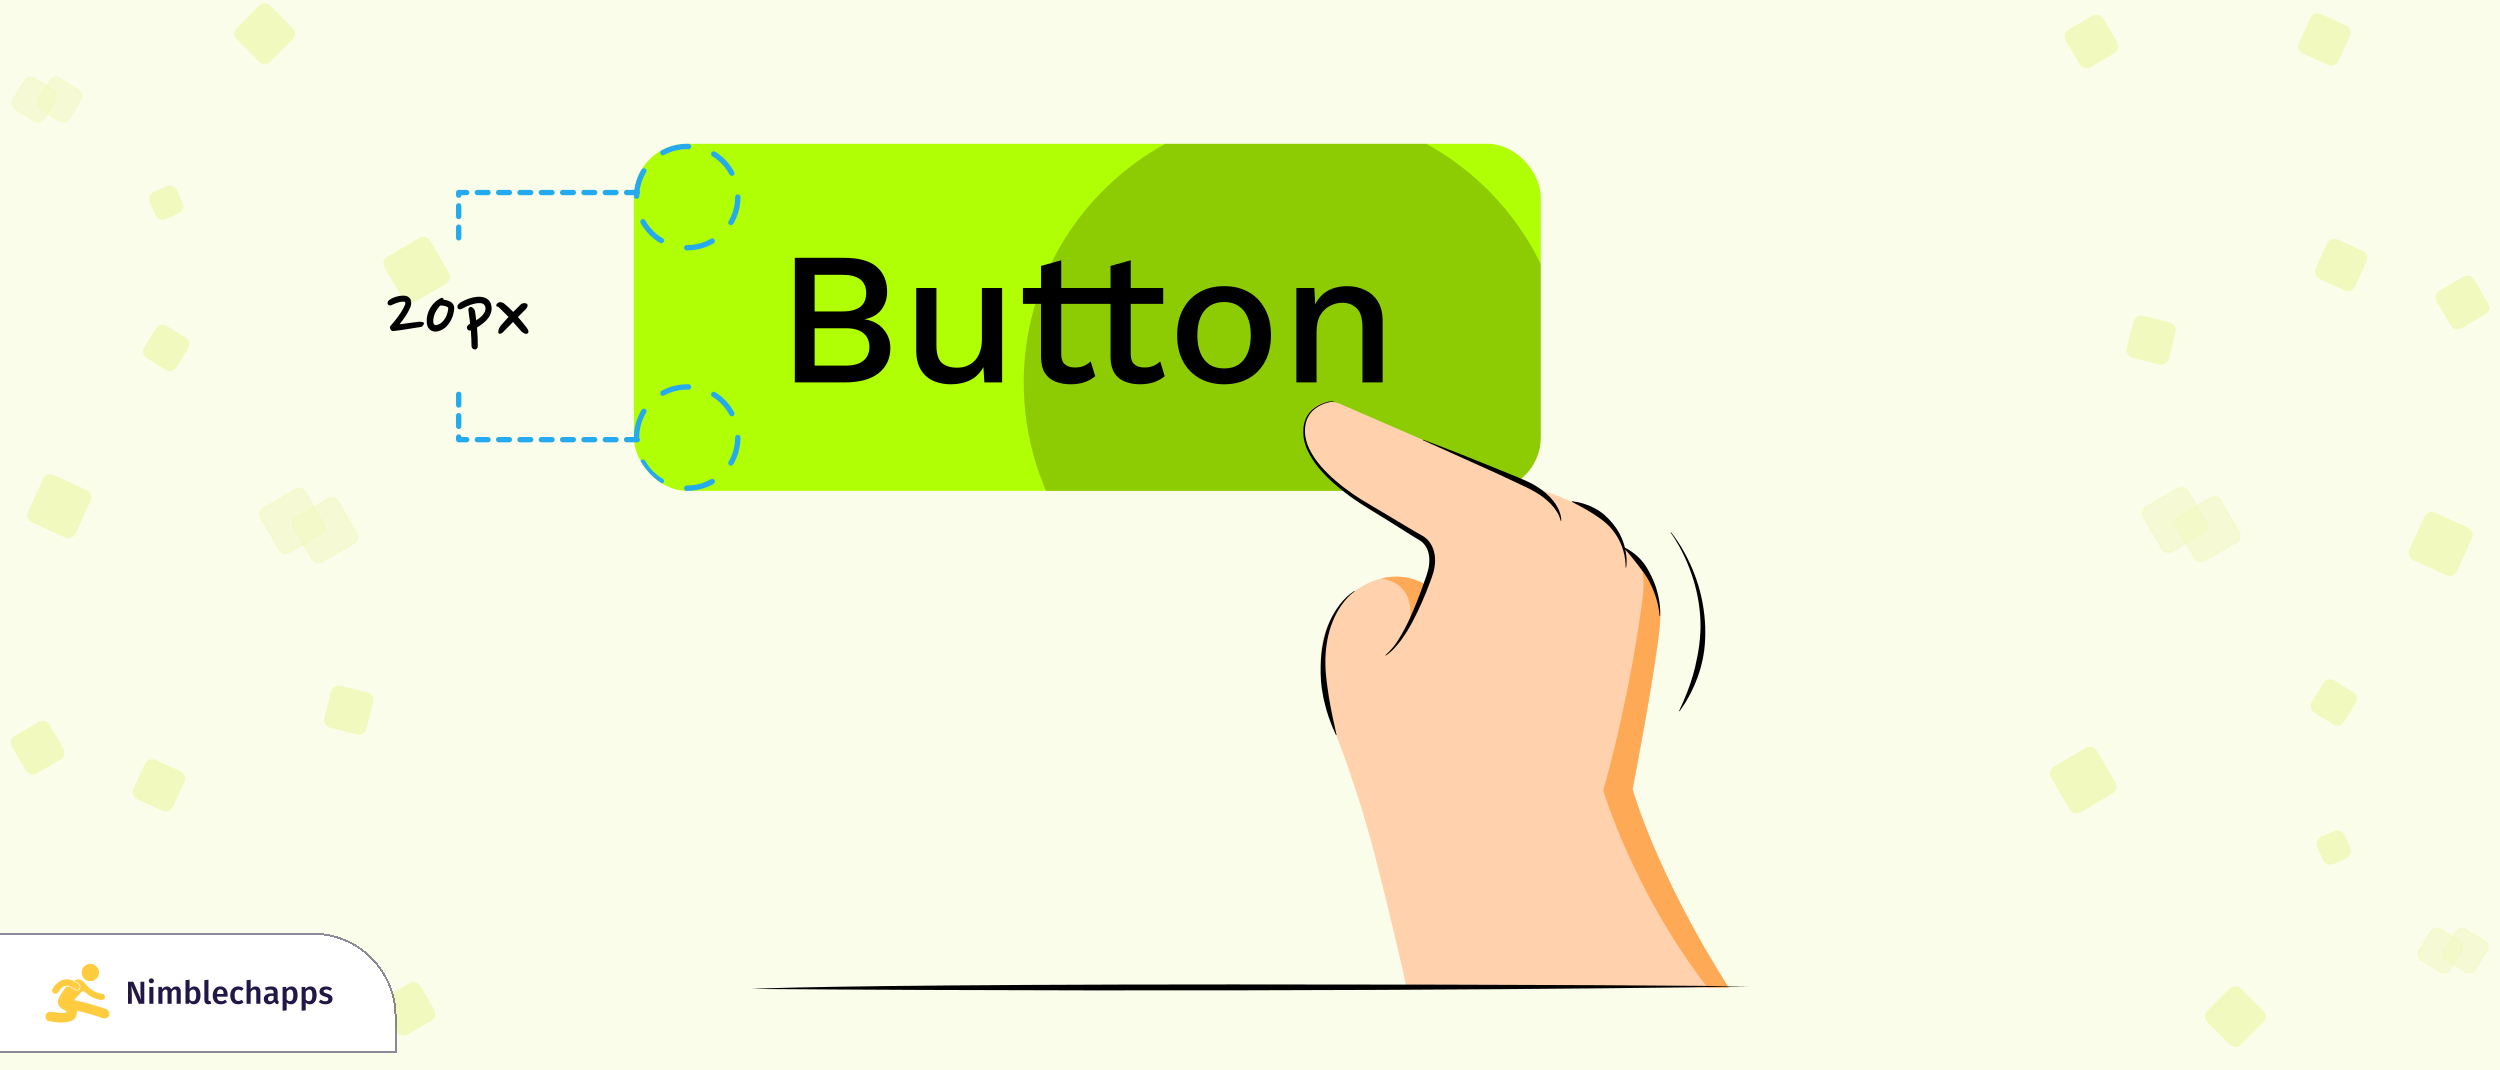 <svg width="1252" height="536" viewBox="0 0 1252 536" fill="none" xmlns="http://www.w3.org/2000/svg">
<g clip-path="url(#clip0_282_38939)">
<rect width="1252" height="536" fill="#FBFDEB"/>
<g clip-path="url(#clip1_282_38939)">
<path d="M130.086 3.182C131.453 1.815 133.669 1.815 135.036 3.182L146.264 14.41C147.631 15.777 147.631 17.993 146.264 19.36L135.036 30.588C133.669 31.954 131.453 31.954 130.086 30.588L118.858 19.36C117.491 17.993 117.491 15.777 118.858 14.41L130.086 3.182Z" fill="#F2F9BE" stroke="#F2F9BE"/>
<path d="M210.281 119.594C211.951 118.62 214.094 119.184 215.068 120.854L224.419 136.883C225.393 138.552 224.829 140.695 223.16 141.669L207.131 151.02C205.461 151.994 203.318 151.431 202.344 149.761L192.993 133.732C192.019 132.062 192.583 129.919 194.252 128.945L210.281 119.594Z" fill="#F2F9BE" stroke="#F2F9BE"/>
<path opacity="0.5" d="M147.98 245.184C149.65 244.21 151.793 244.774 152.767 246.443L162.118 262.472C163.092 264.142 162.528 266.285 160.859 267.259L144.83 276.61C143.16 277.584 141.017 277.02 140.043 275.351L130.692 259.322C129.718 257.652 130.282 255.509 131.951 254.535L147.98 245.184Z" fill="#F2F9BE" stroke="#F2F9BE"/>
<path opacity="0.5" d="M164.403 249.902C166.073 248.928 168.216 249.492 169.19 251.161L178.541 267.19C179.515 268.86 178.951 271.003 177.282 271.977L161.253 281.328C159.583 282.302 157.44 281.738 156.466 280.069L147.115 264.04C146.141 262.37 146.705 260.227 148.374 259.253L164.403 249.902Z" fill="#F2F9BE" stroke="#F2F9BE"/>
<path d="M19.57 361.99C21.239 361.016 23.382 361.579 24.356 363.249L31.32 375.186C32.294 376.855 31.73 378.999 30.061 379.973L18.124 386.936C16.454 387.91 14.311 387.346 13.337 385.677L6.373 373.74C5.399 372.07 5.963 369.927 7.633 368.953L19.57 361.99Z" fill="#F2F9BE" stroke="#F2F9BE"/>
<path d="M205.337 492.727C207.006 491.753 209.149 492.317 210.123 493.986L217.087 505.923C218.061 507.593 217.497 509.736 215.828 510.71L203.891 517.674C202.221 518.648 200.078 518.084 199.104 516.414L192.14 504.477C191.166 502.808 191.73 500.665 193.4 499.691L205.337 492.727Z" fill="#F2F9BE" stroke="#F2F9BE"/>
<path d="M92.681 169.452C94.322 170.475 94.822 172.633 93.8 174.274L87.968 183.629C86.945 185.269 84.787 185.77 83.146 184.747L73.791 178.916C72.151 177.893 71.65 175.734 72.673 174.094L78.504 164.739C79.527 163.099 81.686 162.598 83.326 163.62L92.681 169.452Z" fill="#F2F9BE" stroke="#F2F9BE"/>
<path opacity="0.5" d="M26.653 45.182C28.293 46.204 28.794 48.363 27.771 50.003L21.94 59.358C20.917 60.999 18.758 61.499 17.118 60.477L7.763 54.645C6.123 53.622 5.622 51.464 6.644 49.823L12.476 40.468C13.499 38.828 15.658 38.327 17.298 39.35L26.653 45.182Z" fill="#F2F9BE" stroke="#F2F9BE"/>
<path opacity="0.5" d="M39.287 45.182C40.927 46.204 41.428 48.363 40.405 50.003L34.574 59.358C33.551 60.999 31.392 61.499 29.752 60.477L20.397 54.645C18.757 53.622 18.256 51.464 19.278 49.823L25.11 40.468C26.133 38.828 28.291 38.327 29.932 39.35L39.287 45.182Z" fill="#F2F9BE" stroke="#F2F9BE"/>
<path d="M22.039 240.05C22.841 238.291 24.918 237.517 26.676 238.319L43.214 245.868C44.972 246.671 45.747 248.747 44.944 250.505L37.396 267.043C36.593 268.801 34.517 269.576 32.758 268.773L16.221 261.225C14.462 260.422 13.688 258.346 14.49 256.587L22.039 240.05Z" fill="#F2F9BE" stroke="#F2F9BE"/>
<path d="M83.621 93.702C85.391 92.925 87.456 93.731 88.233 95.501L91.032 101.882C91.809 103.652 91.004 105.717 89.234 106.493L82.852 109.293C81.082 110.07 79.017 109.265 78.241 107.494L75.441 101.113C74.664 99.343 75.47 97.278 77.24 96.502L83.621 93.702Z" fill="#F2F9BE" stroke="#F2F9BE"/>
<path d="M72.986 382.733C73.789 380.975 75.865 380.2 77.624 381.003L90.151 386.721C91.91 387.524 92.684 389.6 91.882 391.358L86.163 403.886C85.361 405.645 83.285 406.419 81.526 405.617L68.999 399.898C67.24 399.096 66.465 397.02 67.268 395.261L72.986 382.733Z" fill="#F2F9BE" stroke="#F2F9BE"/>
<path d="M81.316 495.582C82.118 493.824 84.195 493.049 85.953 493.851L98.481 499.57C100.239 500.372 101.014 502.449 100.211 504.207L94.493 516.735C93.69 518.493 91.614 519.268 89.856 518.465L77.328 512.747C75.57 511.944 74.795 509.868 75.597 508.11L81.316 495.582Z" fill="#F2F9BE" stroke="#F2F9BE"/>
<path d="M166.302 346.395C166.776 344.521 168.679 343.386 170.553 343.86L183.904 347.236C185.778 347.71 186.913 349.613 186.439 351.487L183.062 364.838C182.588 366.712 180.685 367.847 178.811 367.373L165.46 363.997C163.586 363.523 162.451 361.619 162.925 359.745L166.302 346.395Z" fill="#F2F9BE" stroke="#F2F9BE"/>
<path d="M1121.91 522.782C1120.55 524.149 1118.33 524.149 1116.96 522.782L1105.74 511.554C1104.37 510.187 1104.37 507.971 1105.74 506.604L1116.96 495.376C1118.33 494.009 1120.55 494.009 1121.91 495.376L1133.14 506.604C1134.51 507.971 1134.51 510.187 1133.14 511.554L1121.91 522.782Z" fill="#F2F9BE" stroke="#F2F9BE"/>
<path d="M1041.72 406.37C1040.05 407.344 1037.91 406.78 1036.93 405.11L1027.58 389.081C1026.61 387.412 1027.17 385.269 1028.84 384.295L1044.87 374.943C1046.54 373.969 1048.68 374.533 1049.66 376.203L1059.01 392.232C1059.98 393.902 1059.42 396.045 1057.75 397.019L1041.72 406.37Z" fill="#F2F9BE" stroke="#F2F9BE"/>
<path opacity="0.5" d="M1104.02 280.78C1102.35 281.754 1100.21 281.19 1099.23 279.52L1089.88 263.491C1088.91 261.822 1089.47 259.679 1091.14 258.705L1107.17 249.354C1108.84 248.38 1110.98 248.943 1111.96 250.613L1121.31 266.642C1122.28 268.312 1121.72 270.455 1120.05 271.429L1104.02 280.78Z" fill="#F2F9BE" stroke="#F2F9BE"/>
<path opacity="0.5" d="M1087.6 276.062C1085.93 277.036 1083.78 276.472 1082.81 274.803L1073.46 258.774C1072.49 257.104 1073.05 254.961 1074.72 253.987L1090.75 244.636C1092.42 243.662 1094.56 244.226 1095.53 245.895L1104.89 261.924C1105.86 263.594 1105.3 265.737 1103.63 266.711L1087.6 276.062Z" fill="#F2F9BE" stroke="#F2F9BE"/>
<path d="M1232.43 163.974C1230.76 164.948 1228.62 164.384 1227.64 162.715L1220.68 150.778C1219.71 149.108 1220.27 146.965 1221.94 145.991L1233.88 139.028C1235.55 138.054 1237.69 138.617 1238.66 140.287L1245.63 152.224C1246.6 153.893 1246.04 156.037 1244.37 157.011L1232.43 163.974Z" fill="#F2F9BE" stroke="#F2F9BE"/>
<path d="M1046.66 33.237C1044.99 34.211 1042.85 33.647 1041.88 31.977L1034.91 20.041C1033.94 18.371 1034.5 16.228 1036.17 15.254L1048.11 8.29C1049.78 7.316 1051.92 7.88 1052.9 9.55L1059.86 21.486C1060.83 23.156 1060.27 25.299 1058.6 26.273L1046.66 33.237Z" fill="#F2F9BE" stroke="#F2F9BE"/>
<path d="M1159.32 356.512C1157.68 355.489 1157.18 353.33 1158.2 351.69L1164.03 342.335C1165.06 340.695 1167.21 340.194 1168.85 341.217L1178.21 347.048C1179.85 348.071 1180.35 350.23 1179.33 351.87L1173.5 361.225C1172.47 362.865 1170.31 363.366 1168.67 362.344L1159.32 356.512Z" fill="#F2F9BE" stroke="#F2F9BE"/>
<path opacity="0.5" d="M1225.35 480.782C1223.71 479.76 1223.21 477.601 1224.23 475.961L1230.06 466.606C1231.08 464.965 1233.24 464.464 1234.88 465.487L1244.24 471.319C1245.88 472.341 1246.38 474.5 1245.36 476.141L1239.52 485.495C1238.5 487.136 1236.34 487.637 1234.7 486.614L1225.35 480.782Z" fill="#F2F9BE" stroke="#F2F9BE"/>
<path opacity="0.5" d="M1212.71 480.782C1211.07 479.76 1210.57 477.601 1211.6 475.961L1217.43 466.606C1218.45 464.965 1220.61 464.464 1222.25 465.487L1231.6 471.319C1233.24 472.341 1233.74 474.5 1232.72 476.141L1226.89 485.495C1225.87 487.136 1223.71 487.637 1222.07 486.614L1212.71 480.782Z" fill="#F2F9BE" stroke="#F2F9BE"/>
<path d="M1229.96 285.914C1229.16 287.672 1227.08 288.447 1225.32 287.645L1208.79 280.096C1207.03 279.293 1206.25 277.217 1207.06 275.459L1214.6 258.921C1215.41 257.163 1217.48 256.388 1219.24 257.19L1235.78 264.739C1237.54 265.542 1238.31 267.618 1237.51 269.376L1229.96 285.914Z" fill="#F2F9BE" stroke="#F2F9BE"/>
<path d="M1168.38 432.262C1166.61 433.039 1164.54 432.233 1163.77 430.463L1160.97 424.082C1160.19 422.312 1161 420.247 1162.77 419.47L1169.15 416.671C1170.92 415.894 1172.98 416.699 1173.76 418.469L1176.56 424.851C1177.34 426.621 1176.53 428.686 1174.76 429.462L1168.38 432.262Z" fill="#F2F9BE" stroke="#F2F9BE"/>
<path d="M1179.01 143.23C1178.21 144.989 1176.14 145.764 1174.38 144.961L1161.85 139.243C1160.09 138.44 1159.32 136.364 1160.12 134.605L1165.84 122.078C1166.64 120.319 1168.72 119.544 1170.47 120.347L1183 126.065C1184.76 126.868 1185.54 128.944 1184.73 130.703L1179.01 143.23Z" fill="#F2F9BE" stroke="#F2F9BE"/>
<path d="M1170.68 30.382C1169.88 32.14 1167.81 32.915 1166.05 32.112L1153.52 26.394C1151.76 25.591 1150.99 23.515 1151.79 21.757L1157.51 9.229C1158.31 7.471 1160.39 6.696 1162.14 7.498L1174.67 13.217C1176.43 14.02 1177.21 16.096 1176.4 17.854L1170.68 30.382Z" fill="#F2F9BE" stroke="#F2F9BE"/>
<path d="M1085.7 179.569C1085.22 181.443 1083.32 182.578 1081.45 182.104L1068.1 178.728C1066.22 178.254 1065.09 176.35 1065.56 174.476L1068.94 161.126C1069.41 159.252 1071.32 158.117 1073.19 158.591L1086.54 161.967C1088.41 162.441 1089.55 164.345 1089.08 166.219L1085.7 179.569Z" fill="#F2F9BE" stroke="#F2F9BE"/>
</g>
<g clip-path="url(#clip2_282_38939)">
<rect x="317.442" y="72" width="454.159" height="173.817" rx="26.697" fill="#B0FF04"/>
<circle cx="648.931" cy="191.612" r="136.249" fill="black" fill-opacity="0.2"/>
<path d="M398.046 191.513V129.116H422.626C430.126 129.116 435.61 130.629 439.076 133.654C442.543 136.679 444.276 140.871 444.276 146.228C444.276 149.505 443.331 152.436 441.44 155.02C439.549 157.541 436.776 159.148 433.12 159.842V159.936C437.154 160.567 440.274 162.237 442.48 164.947C444.749 167.594 445.883 170.682 445.883 174.212C445.883 179.569 443.929 183.792 440.022 186.88C436.114 189.969 430.442 191.513 423.004 191.513H398.046ZM407.973 183.099H423.477C427.448 183.099 430.41 182.279 432.364 180.641C434.381 179.002 435.389 176.701 435.389 173.739C435.389 170.777 434.381 168.476 432.364 166.838C430.41 165.199 427.448 164.38 423.477 164.38H407.973V183.099ZM407.973 155.966H421.87C429.811 155.966 433.782 152.909 433.782 146.795C433.782 140.682 429.811 137.625 421.87 137.625H407.973V155.966ZM476.052 192.458C472.964 192.458 470.096 191.891 467.449 190.756C464.865 189.622 462.785 187.794 461.209 185.273C459.633 182.752 458.846 179.475 458.846 175.441V144.243H468.961V172.888C468.961 177.174 469.875 180.136 471.703 181.775C473.531 183.351 476.083 184.139 479.361 184.139C480.936 184.139 482.449 183.886 483.899 183.382C485.411 182.815 486.766 181.964 487.964 180.83C489.161 179.632 490.075 178.119 490.706 176.292C491.399 174.464 491.746 172.321 491.746 169.863V144.243H501.861V191.513H492.975L492.502 183.855C490.863 186.817 488.657 188.992 485.884 190.378C483.111 191.765 479.834 192.458 476.052 192.458ZM531.468 130.345V177.332C531.468 179.664 532.067 181.365 533.264 182.437C534.525 183.508 536.195 184.044 538.275 184.044C539.977 184.044 541.458 183.792 542.718 183.288C543.979 182.72 545.145 181.964 546.216 181.019L548.485 188.393C547.036 189.653 545.239 190.662 543.096 191.418C541.017 192.111 538.685 192.458 536.1 192.458C533.39 192.458 530.901 192.017 528.632 191.135C526.363 190.252 524.598 188.834 523.338 186.88C522.077 184.863 521.415 182.248 521.352 179.033V133.181L531.468 130.345ZM547.729 144.243V152.184H512.276V144.243H547.729ZM566.274 130.345V177.332C566.274 179.664 566.873 181.365 568.071 182.437C569.331 183.508 571.001 184.044 573.081 184.044C574.783 184.044 576.264 183.792 577.525 183.288C578.785 182.72 579.951 181.964 581.023 181.019L583.292 188.393C581.842 189.653 580.046 190.662 577.903 191.418C575.823 192.111 573.491 192.458 570.907 192.458C568.197 192.458 565.707 192.017 563.438 191.135C561.169 190.252 559.404 188.834 558.144 186.88C556.883 184.863 556.222 182.248 556.159 179.033V133.181L566.274 130.345ZM582.535 144.243V152.184H547.083V144.243H582.535ZM613.056 143.297C617.656 143.297 621.722 144.274 625.251 146.228C628.781 148.182 631.522 151.018 633.476 154.737C635.493 158.392 636.501 162.772 636.501 167.878C636.501 172.983 635.493 177.395 633.476 181.113C631.522 184.769 628.781 187.574 625.251 189.527C621.722 191.481 617.656 192.458 613.056 192.458C608.455 192.458 604.389 191.481 600.86 189.527C597.33 187.574 594.557 184.769 592.54 181.113C590.523 177.395 589.515 172.983 589.515 167.878C589.515 162.772 590.523 158.392 592.54 154.737C594.557 151.018 597.33 148.182 600.86 146.228C604.389 144.274 608.455 143.297 613.056 143.297ZM613.056 151.239C610.219 151.239 607.793 151.9 605.776 153.224C603.822 154.484 602.309 156.344 601.238 158.802C600.167 161.26 599.631 164.285 599.631 167.878C599.631 171.407 600.167 174.432 601.238 176.953C602.309 179.412 603.822 181.302 605.776 182.626C607.793 183.886 610.219 184.517 613.056 184.517C615.892 184.517 618.287 183.886 620.241 182.626C622.194 181.302 623.707 179.412 624.778 176.953C625.85 174.432 626.386 171.407 626.386 167.878C626.386 164.285 625.85 161.26 624.778 158.802C623.707 156.344 622.194 154.484 620.241 153.224C618.287 151.9 615.892 151.239 613.056 151.239ZM649.228 191.513V144.243H658.209L658.871 156.533L657.547 155.209C658.429 152.499 659.69 150.262 661.329 148.497C663.03 146.669 665.016 145.346 667.285 144.526C669.617 143.707 672.075 143.297 674.659 143.297C677.999 143.297 680.993 143.959 683.64 145.283C686.35 146.543 688.493 148.465 690.069 151.049C691.645 153.634 692.432 156.911 692.432 160.882V191.513H682.317V164.001C682.317 159.337 681.34 156.123 679.386 154.358C677.495 152.531 675.1 151.617 672.201 151.617C670.121 151.617 668.104 152.121 666.15 153.129C664.196 154.075 662.558 155.619 661.234 157.762C659.974 159.905 659.343 162.772 659.343 166.365V191.513H649.228Z" fill="black"/>
<circle cx="344.139" cy="98.697" r="25.362" stroke="#25A9EF" stroke-width="2.67" stroke-linecap="round" stroke-linejoin="round" stroke-dasharray="13.35 13.35"/>
<circle cx="344.139" cy="219.121" r="25.362" stroke="#25A9EF" stroke-width="2.67" stroke-linecap="round" stroke-linejoin="round" stroke-dasharray="13.35 13.35"/>
</g>
<path d="M671.209 202.316L741.515 232.857L765.17 243.122C765.17 243.122 794.498 252.074 803.919 261.174C813.34 270.274 813.341 274.22 813.341 274.22C813.341 274.22 833.703 288.479 831.272 313.054C828.84 337.629 817.596 395.274 817.596 395.274C817.596 395.274 829.245 437.141 865.715 494.584H704.437C704.437 494.584 697.041 460.931 687.964 426.174C682.353 405.02 675.523 384.207 667.511 363.839C664.561 356.254 661.484 344.706 661.484 329.536C661.484 300.411 691.875 279.78 713.758 292.725C713.758 292.725 718.52 281.701 716.291 276.24C714.062 270.779 708.187 267.746 699.778 263.296C684.04 254.967 666.724 243.697 657.501 228.075C653.83 221.856 651.61 214.66 655.079 207.897C657.944 202.311 665.316 199.756 671.209 202.316Z" fill="#FFD1AC"/>
<path d="M817.595 395.274C817.595 395.274 828.841 337.629 831.271 313.054C832.58 299.826 827.284 289.593 822.115 282.957C823.122 288.038 823.34 293.243 822.762 298.39C819.52 324.279 812.631 361.496 802.906 395.881C802.906 395.881 817.916 446.438 855.148 494.584H865.715C829.245 437.142 817.595 395.274 817.595 395.274Z" fill="#FEA956"/>
<path d="M713.757 292.728C706.858 288.646 699.112 287.905 691.74 289.714C700.307 291.059 708.276 296.443 706.057 312.551C706.058 312.549 713.554 299.86 713.757 292.728Z" fill="#FEA956"/>
<path d="M678.456 296.116C677.152 297.053 675.95 298.123 674.868 299.309C673.772 300.479 672.757 301.723 671.832 303.031C670.008 305.659 668.497 308.489 667.329 311.464C664.938 317.389 663.939 323.777 663.748 330.131L663.757 332.521C663.763 332.919 663.754 333.317 663.771 333.715L663.835 334.908C663.881 335.703 663.917 336.498 663.98 337.292L664.229 339.669L664.344 340.857L664.509 342.041L664.811 344.411L665.518 349.144C665.796 350.718 666.043 352.298 666.346 353.874L667.284 358.6L668.307 363.33C668.671 364.906 669.039 366.481 669.345 368.085L669.083 368.175C668.382 366.704 667.743 365.206 667.099 363.704C666.494 362.19 665.951 360.652 665.405 359.112C665.115 358.349 664.901 357.559 664.664 356.777L663.965 354.425C663.529 352.849 663.188 351.246 662.793 349.654C662.488 348.044 662.186 346.429 661.953 344.804L661.682 342.355L661.56 341.129L661.495 339.896L661.385 337.433C661.367 336.611 661.385 335.787 661.378 334.966L661.374 333.733C661.377 333.322 661.406 332.911 661.42 332.5L661.532 330.037C662.009 323.487 663.327 316.933 666.052 310.931C667.418 307.943 669.128 305.124 671.147 302.53C673.142 299.926 675.565 297.68 678.313 295.887L678.456 296.116Z" fill="black"/>
<path d="M836.849 266.548C839.329 269.668 841.533 272.998 843.436 276.498C845.378 279.987 847.076 283.605 848.519 287.327C851.407 294.82 853.182 302.694 853.788 310.7L853.966 313.713L853.999 316.731C854.031 317.739 853.969 318.745 853.934 319.752C853.888 320.759 853.88 321.77 853.763 322.772L853.462 325.785C853.309 326.783 853.144 327.779 852.974 328.773C852.883 329.27 852.806 329.769 852.704 330.263L852.356 331.738C852.108 332.717 851.887 333.701 851.617 334.673L850.699 337.553C850.539 338.03 850.406 338.516 850.224 338.987L849.678 340.395L848.557 343.196C848.138 344.111 847.705 345.017 847.27 345.921C846.459 347.756 845.385 349.464 844.422 351.21L844.045 351.858L843.634 352.486L842.805 353.737C842.25 354.568 841.687 355.391 841.116 356.205L840.878 356.065C841.274 355.149 841.677 354.241 842.088 353.341L842.709 351.996L843.02 351.325L843.295 350.636L844.42 347.904C844.6 347.446 844.812 347.003 844.981 346.542L845.48 345.156C845.811 344.232 846.143 343.311 846.492 342.397L847.368 339.6L847.813 338.206C847.966 337.742 848.068 337.264 848.199 336.794L848.94 333.968C850.7 326.401 851.896 318.651 851.577 310.826C851.256 302.98 849.788 295.223 847.218 287.801C845.959 284.067 844.444 280.424 842.684 276.897C841.814 275.126 840.862 273.395 839.862 271.693C838.872 269.983 837.796 268.325 836.637 266.725L836.849 266.548Z" fill="black"/>
<path d="M831.134 308.499C830.874 305.205 830.21 301.955 829.157 298.823C828.654 297.263 828.068 295.731 827.4 294.235C826.748 292.74 826.012 291.284 825.195 289.872C824.382 288.467 823.472 287.119 822.472 285.839C821.507 284.54 820.502 283.282 819.531 281.988C819.024 281.358 818.545 280.701 818.021 280.078L817.257 279.119C816.987 278.814 816.726 278.498 816.467 278.178C815.952 277.535 815.397 276.924 814.869 276.279C814.34 275.633 813.771 275.021 813.256 274.33L813.425 274.11C814.977 274.835 816.446 275.726 817.806 276.767C818.15 277.021 818.491 277.284 818.825 277.555L819.793 278.399C820.449 278.959 821.033 279.586 821.638 280.198C822.812 281.456 823.853 282.833 824.742 284.306C825.627 285.781 826.423 287.302 827.155 288.844C827.896 290.38 828.55 291.955 829.113 293.564C829.66 295.171 830.119 296.806 830.489 298.462C830.847 300.113 831.111 301.783 831.281 303.464C831.463 305.139 831.505 306.826 831.407 308.508L831.134 308.499Z" fill="black"/>
<path d="M814.117 284.214C814.157 278.493 812.535 272.883 809.446 268.064C808.441 266.488 807.293 265.009 806.015 263.644C804.719 262.306 803.305 261.086 801.792 259.998C801.417 259.725 801.028 259.47 800.648 259.2L800.084 258.793L799.498 258.413C799.113 258.153 798.723 257.9 798.341 257.633C797.952 257.378 797.552 257.136 797.157 256.887C795.587 255.869 793.943 254.948 792.28 254.016C791.439 253.572 790.589 253.131 789.742 252.664C788.883 252.227 788.016 251.796 787.161 251.295L787.242 251.03C788.223 251.132 789.193 251.303 790.168 251.475C791.122 251.71 792.088 251.933 793.034 252.223C794.935 252.813 796.778 253.572 798.542 254.493C800.321 255.419 801.987 256.549 803.505 257.861C804.997 259.201 806.392 260.646 807.679 262.184C808.947 263.728 810.069 265.385 811.03 267.136C811.973 268.884 812.741 270.72 813.323 272.618C813.888 274.505 814.271 276.441 814.468 278.4C814.678 280.346 814.651 282.31 814.389 284.249L814.117 284.214Z" fill="black"/>
<path d="M781.594 260.872C781.224 259.232 780.57 257.669 779.663 256.252C778.784 254.841 777.756 253.528 776.597 252.336C774.247 249.977 771.585 247.951 768.685 246.313C767.25 245.46 765.75 244.71 764.243 243.973L759.606 241.789C756.504 240.303 753.388 238.84 750.259 237.4C743.997 234.534 737.716 231.702 731.418 228.906L712.557 220.43L712.663 220.176C719.117 222.604 725.533 225.126 731.958 227.63C738.362 230.178 744.756 232.755 751.142 235.362L760.726 239.278L763.108 240.295C763.894 240.639 764.695 240.984 765.493 241.377C767.091 242.142 768.64 243.006 770.129 243.965C773.155 245.874 775.838 248.277 778.066 251.073C779.165 252.487 780.078 254.036 780.782 255.682C781.126 256.504 781.398 257.353 781.598 258.221C781.807 259.087 781.898 259.976 781.868 260.866L781.594 260.872Z" fill="black"/>
<path d="M667.89 201.065C666.118 201.266 664.38 201.702 662.724 202.362C661.068 203.003 659.527 203.908 658.16 205.04C656.809 206.17 655.708 207.568 654.928 209.146C654.169 210.728 653.712 212.438 653.582 214.188C653.437 215.939 653.534 217.873 653.888 219.594C654.253 221.314 654.816 222.986 655.564 224.578C657.104 227.766 659.075 230.726 661.423 233.378C666.066 238.755 671.629 243.313 677.48 247.375C680.417 249.413 683.432 251.27 686.554 253.058C689.663 254.874 692.758 256.708 695.84 258.562L705.091 264.101C706.632 265.021 708.177 265.928 709.727 266.823C710.501 267.269 711.275 267.708 712.049 268.133C712.942 268.611 713.769 269.204 714.509 269.896C715.964 271.297 717.07 273.02 717.738 274.925C718.39 276.777 718.714 278.728 718.695 280.691C718.673 282.605 718.413 284.509 717.922 286.359C717.684 287.274 717.386 288.174 717.073 289.05L716.141 291.585C713.663 298.378 710.735 304.999 707.378 311.405C705.682 314.614 703.761 317.699 701.629 320.637C700.547 322.099 699.376 323.493 698.123 324.811C696.88 326.14 695.49 327.323 693.98 328.337L693.816 328.114C696.485 325.753 698.769 322.99 700.585 319.925C702.456 316.898 704.142 313.761 705.636 310.532C707.138 307.303 708.537 304.025 709.833 300.699C711.142 297.38 712.375 294.029 713.534 290.647L714.419 288.112C714.696 287.293 714.949 286.484 715.15 285.657C715.569 284.03 715.791 282.359 715.81 280.68C715.84 279.045 715.593 277.417 715.08 275.864C714.58 274.358 713.734 272.99 712.609 271.869C712.05 271.316 711.42 270.839 710.736 270.451C709.947 269.99 709.17 269.522 708.399 269.049L703.812 266.188L694.686 260.44C691.642 258.534 688.589 256.645 685.529 254.771C682.448 252.928 679.375 250.95 676.448 248.833C670.589 244.588 665.024 239.857 660.382 234.246C658.033 231.448 656.08 228.34 654.579 225.011C653.843 223.329 653.302 221.569 652.968 219.764C652.647 217.953 652.591 215.935 652.785 214.107C652.968 212.27 653.492 210.484 654.331 208.839C655.187 207.207 656.374 205.77 657.817 204.621C659.25 203.488 660.858 202.595 662.577 201.976C664.281 201.344 666.062 200.942 667.872 200.783L667.89 201.065Z" fill="black"/>
<path d="M319.159 96.413H229.708V122.282" stroke="#25A9EF" stroke-width="2.67" stroke-linecap="round" stroke-linejoin="round" stroke-dasharray="5.34 5.34"/>
<path d="M205.624 149.933C206.041 151.279 206.025 152.544 205.576 153.729C205.32 154.37 204.983 155.075 204.567 155.844C204.15 156.613 203.686 157.398 203.173 158.198C202.661 158.967 202.132 159.72 201.588 160.457C201.043 161.162 200.546 161.803 200.098 162.379C200.675 162.315 201.379 162.235 202.212 162.139C203.077 162.011 203.958 161.883 204.855 161.754C205.784 161.626 206.681 161.514 207.546 161.418C208.443 161.29 209.244 161.194 209.949 161.13C210.301 161.098 210.702 161.13 211.15 161.226C211.631 161.322 211.951 161.402 212.111 161.466C212.304 161.562 212.368 161.738 212.304 161.995C212.272 162.219 212.175 162.459 212.015 162.716C211.855 162.972 211.663 163.212 211.439 163.436C211.246 163.629 211.086 163.725 210.958 163.725C209.933 163.885 208.796 164.061 207.546 164.253C206.329 164.445 205.095 164.638 203.846 164.83C202.597 165.022 201.363 165.214 200.146 165.407C198.961 165.567 197.887 165.695 196.926 165.791C196.478 165.855 196.093 165.679 195.773 165.262C195.485 164.846 195.309 164.413 195.244 163.965C195.244 163.901 195.261 163.789 195.293 163.629C195.325 163.468 195.517 163.212 195.869 162.86C197.215 161.354 198.528 159.704 199.81 157.91C201.123 156.084 202.148 154.274 202.885 152.48C202.981 152.224 203.013 151.984 202.981 151.759C202.949 151.503 202.885 151.343 202.789 151.279C202.629 151.151 202.421 151.087 202.164 151.087C201.94 151.055 201.668 151.055 201.347 151.087C200.899 151.119 200.434 151.199 199.954 151.327C199.473 151.455 198.993 151.599 198.512 151.759C198.064 151.919 197.647 152.096 197.263 152.288C196.878 152.448 196.542 152.592 196.254 152.72C195.869 152.913 195.549 152.993 195.293 152.961C195.036 152.929 194.812 152.865 194.62 152.768C194.46 152.64 194.331 152.512 194.235 152.384C194.139 152.256 194.091 152.16 194.091 152.096C194.059 151.935 194.075 151.727 194.139 151.471C194.203 151.215 194.267 151.006 194.331 150.846C194.62 150.494 195.068 150.125 195.677 149.741C196.318 149.357 197.038 149.036 197.839 148.78C198.672 148.492 199.537 148.283 200.434 148.155C201.363 148.027 202.292 148.027 203.221 148.155C203.83 148.315 204.327 148.556 204.711 148.876C205.128 149.196 205.432 149.549 205.624 149.933ZM227.472 154.258C227.472 154.995 227.343 155.908 227.087 156.997C226.863 158.054 226.479 159.128 225.934 160.217C225.389 161.306 224.668 162.331 223.771 163.292C222.907 164.253 221.833 164.99 220.552 165.503C219.751 165.855 218.95 166.047 218.149 166.079C217.38 166.079 216.676 165.919 216.035 165.599C215.426 165.278 214.914 164.798 214.497 164.157C214.081 163.484 213.824 162.619 213.728 161.562C213.632 160.313 213.728 159.063 214.017 157.814C214.337 156.533 214.817 155.347 215.458 154.258C216.131 153.137 216.932 152.144 217.861 151.279C218.79 150.414 219.831 149.725 220.984 149.212C221.241 149.084 221.481 149.1 221.705 149.261C221.961 149.389 222.122 149.677 222.186 150.125C223.852 150.286 225.149 150.734 226.078 151.471C227.007 152.176 227.472 153.105 227.472 154.258ZM216.996 161.466C217.06 161.915 217.188 162.235 217.38 162.427C217.573 162.619 217.797 162.748 218.053 162.812C218.309 162.844 218.598 162.812 218.918 162.716C219.238 162.619 219.543 162.507 219.831 162.379C220.151 162.219 220.44 162.059 220.696 161.899C220.952 161.706 221.161 161.53 221.321 161.37C222.218 160.537 222.939 159.528 223.483 158.343C224.028 157.125 224.364 155.796 224.492 154.354C224.492 154.162 224.364 153.97 224.108 153.778C223.852 153.585 223.515 153.441 223.099 153.345C222.714 153.217 222.282 153.121 221.801 153.057C221.321 152.993 220.856 152.977 220.408 153.009C219.927 153.553 219.463 154.146 219.014 154.787C218.566 155.427 218.181 156.116 217.861 156.853C217.541 157.558 217.3 158.311 217.14 159.112C216.98 159.88 216.932 160.665 216.996 161.466ZM239.264 173.624C239.232 173.976 239.072 174.296 238.783 174.585C238.495 174.905 238.175 175.049 237.822 175.017C237.278 174.985 236.861 174.777 236.573 174.393C236.285 174.008 236.14 173.688 236.14 173.432C236.14 172.214 236.108 170.949 236.044 169.635C235.98 168.29 235.9 166.912 235.804 165.503C235.388 165.567 235.003 165.535 234.651 165.407C234.33 165.246 234.106 165.006 233.978 164.686C233.754 164.141 233.786 163.661 234.074 163.244C234.362 162.828 234.827 162.427 235.468 162.043C235.307 160.857 235.147 159.688 234.987 158.535C234.859 157.382 234.715 156.26 234.555 155.171C234.523 154.979 234.539 154.803 234.603 154.643C234.667 154.482 234.747 154.338 234.843 154.21C234.939 154.05 235.115 153.906 235.372 153.778C235.788 153.617 236.253 153.746 236.765 154.162C237.31 154.578 237.678 155.107 237.87 155.748C237.966 156.356 238.063 157.061 238.159 157.862C238.287 158.631 238.399 159.48 238.495 160.409C239.168 159.992 239.792 159.544 240.369 159.063C240.978 158.583 241.49 158.07 241.907 157.526C242.355 156.981 242.692 156.421 242.916 155.844C243.14 155.235 243.204 154.61 243.108 153.97C243.044 153.425 242.804 152.945 242.387 152.528C241.971 152.08 241.314 151.839 240.417 151.807C239.616 151.775 238.815 151.839 238.015 152C237.246 152.16 236.477 152.368 235.708 152.624C234.971 152.881 234.234 153.185 233.497 153.537C232.793 153.89 232.104 154.242 231.431 154.594C230.983 154.851 230.534 154.963 230.086 154.931C229.669 154.867 229.397 154.707 229.269 154.45C228.98 153.81 228.996 153.233 229.317 152.72C229.669 152.208 230.198 151.727 230.903 151.279C231.511 150.926 232.232 150.574 233.065 150.222C233.93 149.837 234.827 149.517 235.756 149.261C236.717 148.972 237.678 148.78 238.639 148.684C239.632 148.556 240.577 148.572 241.474 148.732C242.371 148.86 243.172 149.164 243.877 149.645C244.614 150.093 245.207 150.766 245.655 151.663C246.2 153.137 246.344 154.498 246.088 155.748C245.863 156.965 245.383 158.086 244.646 159.112C243.941 160.105 243.06 161.018 242.003 161.851C240.978 162.651 239.937 163.372 238.879 164.013C239.04 165.743 239.152 167.457 239.216 169.155C239.28 170.853 239.296 172.342 239.264 173.624ZM263.571 163.869C264.18 164.606 264.532 165.278 264.628 165.887C264.724 166.464 264.484 166.88 263.908 167.136C263.779 167.201 263.587 167.217 263.331 167.185C263.107 167.12 262.85 167.04 262.562 166.944C262.306 166.816 262.049 166.672 261.793 166.512C261.537 166.352 261.329 166.191 261.169 166.031C260.464 165.23 259.759 164.429 259.054 163.629C258.381 162.828 257.677 162.027 256.94 161.226L251.702 166.56C251.157 167.008 250.661 167.201 250.212 167.136C249.764 167.04 249.54 166.8 249.54 166.416C249.54 165.807 249.636 165.246 249.828 164.734C250.052 164.189 250.34 163.677 250.693 163.196C251.334 162.427 251.99 161.674 252.663 160.938C253.336 160.201 254.009 159.464 254.681 158.727C253.848 157.862 252.999 157.013 252.134 156.18C251.301 155.315 250.437 154.466 249.54 153.633C249.155 153.633 248.899 153.569 248.771 153.441C248.643 153.313 248.562 153.169 248.53 153.009C248.53 152.816 248.562 152.64 248.626 152.48C248.691 152.32 248.755 152.208 248.819 152.144C249.395 151.567 249.972 151.295 250.549 151.327C251.125 151.327 251.702 151.503 252.279 151.855C253.976 153.201 255.562 154.659 257.036 156.228C258.317 154.883 259.631 153.569 260.976 152.288C261.393 152.032 261.841 151.871 262.322 151.807C262.802 151.743 263.331 151.855 263.908 152.144C264.196 152.496 264.276 152.913 264.148 153.393C264.052 153.842 263.795 154.29 263.379 154.739L259.391 158.775C260.127 159.608 260.848 160.457 261.553 161.322C262.258 162.187 262.93 163.036 263.571 163.869Z" fill="black"/>
<path d="M319.159 220.176H229.708V194.496" stroke="#25A9EF" stroke-width="2.67" stroke-linecap="round" stroke-linejoin="round" stroke-dasharray="5.34 5.34"/>
<path d="M617.355 493C458.019 493 390.062 494.503 376 495.254C613.519 497.058 808.3 495.171 876 494.002C856.175 493.668 776.691 493 617.355 493Z" fill="black"/>
<g filter="url(#filter0_d_282_38939)">
<path d="M-0.195 478.114H156.605C179.248 478.114 197.605 496.471 197.605 519.114V536.114H-0.195V478.114Z" fill="white" shape-rendering="crispEdges"/>
<g clip-path="url(#clip3_282_38939)">
<rect width="152.8" height="48" transform="translate(14.805 483.114)" fill="white"/>
<path fill-rule="evenodd" clip-rule="evenodd" d="M39.383 500.45C40.465 500.535 41.293 501.244 42.037 501.895C42.158 502.019 42.278 502.15 42.397 502.286C42.516 502.422 42.635 502.565 42.755 502.712C44.849 505.299 47.552 507.16 50.957 507.715C51.983 507.883 52.636 508.38 52.569 509.46C52.51 510.421 51.661 510.915 50.475 510.785C50.223 510.757 49.974 510.694 49.724 510.642C46.946 510.062 44.535 508.729 42.464 506.845C41.63 506.087 41.213 506.221 40.579 506.992C39.771 507.976 38.832 508.851 37.989 509.806C37.051 510.869 37.069 510.89 38.423 511.177C43.334 512.221 48.144 513.625 52.889 515.261C54.486 515.811 55.145 517.067 54.637 518.55C54.211 519.795 52.869 520.321 51.345 519.834C50.941 519.705 50.543 519.553 50.14 519.419C46.669 518.265 43.157 517.258 39.606 516.378C38.683 516.149 38.364 516.22 38.4 517.318C38.466 519.327 37.247 520.86 35.264 521.461C31.643 522.561 28.009 522.014 24.404 521.385C23.19 521.172 22.614 519.882 22.862 518.543C23.069 517.434 24.058 516.651 25.288 516.73C26.304 516.795 27.313 516.972 28.326 517.092C29.639 517.248 30.956 517.293 32.274 517.2C32.633 517.175 33.17 517.274 33.273 516.846C33.385 516.38 32.954 516.163 32.532 515.978C31.951 515.723 31.387 515.408 30.865 515.048C28.941 513.717 28.515 511.93 29.526 509.816C30.523 507.731 31.79 505.832 33.312 504.098C34.893 503.847 36.028 504.726 37.178 505.598C38.127 506.319 39.286 506.159 39.878 505.406C39.977 505.28 40.06 505.138 40.123 504.981C40.879 503.135 38.751 501.835 37.333 501.244C37.687 500.712 38.279 500.535 38.886 500.462C39.051 500.457 39.217 500.453 39.383 500.45Z" fill="#FFCC40"/>
<path fill-rule="evenodd" clip-rule="evenodd" d="M45.245 501.367C42.775 501.375 40.913 499.508 40.915 497.024C40.916 494.574 42.831 492.687 45.289 492.714C47.653 492.74 49.578 494.656 49.6 497.005C49.623 499.418 47.685 501.359 45.245 501.367Z" fill="#FFCC40"/>
<path fill-rule="evenodd" clip-rule="evenodd" d="M33.29 503.718C31.58 503.672 30.636 504.839 29.699 506.003C29.435 506.332 29.246 506.723 28.978 507.048C28.371 507.784 27.599 507.898 26.828 507.387C26.108 506.91 25.87 506.165 26.286 505.38C27.988 502.176 31.277 499.356 35.91 500.867C36.042 500.91 36.176 500.957 36.31 501.008C37.806 501.835 40.997 503.017 39.561 505.219C39.46 505.347 39.35 505.449 39.232 505.527C38.643 505.917 37.852 505.705 36.877 504.993C35.817 504.218 34.711 503.506 33.29 503.718Z" fill="#FFCC40"/>
<g clip-path="url(#clip4_282_38939)">
<path d="M72.261 512.715H69.525L65.734 503.771C65.829 504.56 65.899 505.275 65.942 505.915C65.995 506.555 66.022 507.318 66.022 508.203V512.715H64.102V501.659H66.773L70.629 510.619C70.566 510.192 70.501 509.632 70.438 508.939C70.374 508.235 70.341 507.536 70.341 506.843V501.659H72.261V512.715Z" fill="#221747"/>
<path d="M76.835 504.251V512.715H74.787V504.251H76.835ZM75.796 499.963C76.18 499.963 76.489 500.086 76.724 500.331C76.969 500.566 77.091 500.859 77.091 501.211C77.091 501.563 76.969 501.856 76.724 502.091C76.489 502.326 76.18 502.443 75.796 502.443C75.422 502.443 75.113 502.326 74.868 502.091C74.633 501.856 74.516 501.563 74.516 501.211C74.516 500.859 74.633 500.566 74.868 500.331C75.113 500.086 75.422 499.963 75.796 499.963Z" fill="#221747"/>
<path d="M88.279 504.011C88.962 504.011 89.506 504.246 89.911 504.715C90.317 505.174 90.519 505.798 90.519 506.587V512.715H88.471V506.907C88.471 506 88.162 505.547 87.543 505.547C87.213 505.547 86.924 505.654 86.679 505.867C86.445 506.07 86.199 506.39 85.943 506.827V512.715H83.895V506.907C83.895 506 83.586 505.547 82.967 505.547C82.626 505.547 82.332 505.654 82.087 505.867C81.853 506.07 81.607 506.39 81.351 506.827V512.715H79.303V504.251H81.079L81.239 505.355C81.879 504.459 82.695 504.011 83.687 504.011C84.178 504.011 84.599 504.139 84.951 504.395C85.314 504.64 85.575 504.987 85.735 505.435C86.076 504.976 86.45 504.624 86.855 504.379C87.271 504.134 87.746 504.011 88.279 504.011Z" fill="#221747"/>
<path d="M97.281 504.011C98.262 504.011 99.03 504.406 99.585 505.195C100.14 505.974 100.417 507.067 100.417 508.475C100.417 509.35 100.278 510.128 100.001 510.811C99.734 511.483 99.35 512.011 98.849 512.395C98.347 512.768 97.755 512.955 97.073 512.955C96.614 512.955 96.193 512.859 95.809 512.667C95.436 512.475 95.11 512.203 94.833 511.851L94.705 512.715H92.897V500.859L94.945 500.635V505.211C95.222 504.827 95.558 504.534 95.953 504.331C96.358 504.118 96.801 504.011 97.281 504.011ZM96.513 511.419C97.067 511.419 97.499 511.184 97.809 510.715C98.118 510.235 98.273 509.488 98.273 508.475C98.273 507.408 98.129 506.656 97.841 506.219C97.553 505.771 97.147 505.547 96.625 505.547C95.974 505.547 95.414 505.931 94.945 506.699V510.443C95.126 510.752 95.35 510.992 95.617 511.163C95.894 511.334 96.193 511.419 96.513 511.419Z" fill="#221747"/>
<path d="M104.428 512.955C103.777 512.955 103.265 512.768 102.892 512.395C102.529 512.011 102.348 511.472 102.348 510.779V500.859L104.396 500.635V510.715C104.396 511.11 104.556 511.307 104.876 511.307C105.036 511.307 105.196 511.28 105.356 511.227L105.788 512.667C105.361 512.859 104.908 512.955 104.428 512.955Z" fill="#221747"/>
<path d="M114.013 508.283C114.013 508.39 113.997 508.667 113.965 509.115H108.653C108.717 509.936 108.93 510.523 109.293 510.875C109.655 511.227 110.135 511.403 110.733 511.403C111.106 511.403 111.458 511.344 111.789 511.227C112.119 511.099 112.471 510.907 112.845 510.651L113.693 511.819C112.754 512.576 111.709 512.955 110.557 512.955C109.266 512.955 108.269 512.56 107.565 511.771C106.871 510.982 106.525 509.904 106.525 508.539C106.525 507.675 106.674 506.902 106.973 506.219C107.271 505.526 107.703 504.987 108.269 504.603C108.834 504.208 109.506 504.011 110.285 504.011C111.469 504.011 112.386 504.39 113.037 505.147C113.687 505.894 114.013 506.939 114.013 508.283ZM111.981 507.691C111.981 506.208 111.431 505.467 110.333 505.467C109.831 505.467 109.437 505.654 109.149 506.027C108.871 506.39 108.706 506.976 108.653 507.787H111.981V507.691Z" fill="#221747"/>
<path d="M119.258 504.011C119.813 504.011 120.309 504.091 120.746 504.251C121.194 504.411 121.615 504.662 122.01 505.003L121.098 506.235C120.81 506.022 120.533 505.867 120.266 505.771C119.999 505.675 119.706 505.627 119.386 505.627C118.117 505.627 117.482 506.592 117.482 508.523C117.482 509.504 117.647 510.214 117.978 510.651C118.309 511.078 118.778 511.291 119.386 511.291C119.685 511.291 119.957 511.243 120.202 511.147C120.458 511.051 120.757 510.896 121.098 510.683L122.01 511.979C121.21 512.63 120.298 512.955 119.274 512.955C118.463 512.955 117.759 512.779 117.162 512.427C116.565 512.064 116.106 511.552 115.786 510.891C115.466 510.23 115.306 509.451 115.306 508.555C115.306 507.659 115.466 506.87 115.786 506.187C116.106 505.494 116.565 504.96 117.162 504.587C117.759 504.203 118.458 504.011 119.258 504.011Z" fill="#221747"/>
<path d="M128.003 504.011C128.749 504.011 129.336 504.24 129.763 504.699C130.189 505.158 130.403 505.787 130.403 506.587V512.715H128.355V506.907C128.355 506.406 128.264 506.054 128.083 505.851C127.912 505.648 127.656 505.547 127.315 505.547C126.973 505.547 126.659 505.659 126.371 505.883C126.083 506.096 125.805 506.406 125.539 506.811V512.715H123.491V500.875L125.539 500.667V505.259C126.221 504.427 127.043 504.011 128.003 504.011Z" fill="#221747"/>
<path d="M139.043 510.475C139.043 510.806 139.091 511.051 139.187 511.211C139.294 511.36 139.459 511.478 139.683 511.563L139.251 512.923C138.771 512.88 138.377 512.763 138.067 512.571C137.769 512.379 137.539 512.086 137.379 511.691C137.091 512.118 136.729 512.438 136.291 512.651C135.865 512.854 135.385 512.955 134.851 512.955C134.009 512.955 133.342 512.715 132.851 512.235C132.361 511.755 132.115 511.126 132.115 510.347C132.115 509.43 132.446 508.731 133.107 508.251C133.779 507.76 134.734 507.515 135.971 507.515H137.027V507.035C137.027 506.491 136.899 506.112 136.643 505.899C136.398 505.675 135.998 505.563 135.443 505.563C134.825 505.563 134.078 505.712 133.203 506.011L132.723 504.619C133.779 504.214 134.803 504.011 135.795 504.011C137.961 504.011 139.043 504.982 139.043 506.923V510.475ZM135.395 511.467C136.089 511.467 136.633 511.12 137.027 510.427V508.715H136.179C134.857 508.715 134.195 509.206 134.195 510.187C134.195 510.592 134.297 510.907 134.499 511.131C134.702 511.355 135.001 511.467 135.395 511.467Z" fill="#221747"/>
<path d="M145.906 504.011C146.973 504.011 147.762 504.4 148.274 505.179C148.786 505.958 149.042 507.051 149.042 508.459C149.042 509.334 148.909 510.112 148.642 510.795C148.386 511.467 148.002 511.995 147.49 512.379C146.989 512.763 146.391 512.955 145.698 512.955C144.802 512.955 144.093 512.646 143.57 512.027V515.979L141.522 516.203V504.251H143.314L143.426 505.291C143.757 504.864 144.135 504.544 144.562 504.331C144.989 504.118 145.437 504.011 145.906 504.011ZM145.122 511.387C146.306 511.387 146.898 510.416 146.898 508.475C146.898 507.44 146.765 506.694 146.498 506.235C146.231 505.776 145.831 505.547 145.298 505.547C144.957 505.547 144.637 505.654 144.338 505.867C144.039 506.07 143.783 506.347 143.57 506.699V510.507C143.965 511.094 144.482 511.387 145.122 511.387Z" fill="#221747"/>
<path d="M155.437 504.011C156.504 504.011 157.293 504.4 157.805 505.179C158.317 505.958 158.573 507.051 158.573 508.459C158.573 509.334 158.44 510.112 158.173 510.795C157.917 511.467 157.533 511.995 157.021 512.379C156.52 512.763 155.922 512.955 155.229 512.955C154.333 512.955 153.624 512.646 153.101 512.027V515.979L151.053 516.203V504.251H152.845L152.957 505.291C153.288 504.864 153.666 504.544 154.093 504.331C154.52 504.118 154.968 504.011 155.437 504.011ZM154.653 511.387C155.837 511.387 156.429 510.416 156.429 508.475C156.429 507.44 156.296 506.694 156.029 506.235C155.762 505.776 155.362 505.547 154.829 505.547C154.488 505.547 154.168 505.654 153.869 505.867C153.57 506.07 153.314 506.347 153.101 506.699V510.507C153.496 511.094 154.013 511.387 154.653 511.387Z" fill="#221747"/>
<path d="M163.256 504.011C164.398 504.011 165.4 504.347 166.264 505.019L165.464 506.219C164.739 505.76 164.03 505.531 163.336 505.531C162.931 505.531 162.616 505.611 162.392 505.771C162.168 505.92 162.056 506.123 162.056 506.379C162.056 506.571 162.104 506.731 162.2 506.859C162.296 506.987 162.467 507.11 162.712 507.227C162.968 507.334 163.342 507.456 163.832 507.595C164.75 507.84 165.427 508.166 165.864 508.571C166.312 508.976 166.536 509.542 166.536 510.267C166.536 511.11 166.195 511.771 165.512 512.251C164.83 512.72 163.982 512.955 162.968 512.955C162.275 512.955 161.64 512.848 161.064 512.635C160.499 512.422 160.008 512.128 159.592 511.755L160.616 510.603C161.352 511.158 162.12 511.435 162.92 511.435C163.379 511.435 163.742 511.344 164.008 511.163C164.286 510.982 164.424 510.731 164.424 510.411C164.424 510.166 164.371 509.974 164.264 509.835C164.168 509.686 163.987 509.558 163.72 509.451C163.464 509.334 163.059 509.195 162.504 509.035C161.64 508.8 161.006 508.475 160.6 508.059C160.195 507.632 159.992 507.104 159.992 506.475C159.992 506.006 160.126 505.584 160.392 505.211C160.67 504.838 161.054 504.544 161.544 504.331C162.046 504.118 162.616 504.011 163.256 504.011Z" fill="#221747"/>
</g>
</g>
<path d="M-0.195 477.614H-0.695V478.114V536.114V536.614H-0.195H197.605H198.105V536.114V519.114C198.105 496.194 179.524 477.614 156.605 477.614H-0.195Z" stroke="#221747" stroke-opacity="0.5" shape-rendering="crispEdges"/>
</g>
</g>
<defs>
<filter id="filter0_d_282_38939" x="-45.195" y="423.114" width="287.8" height="148" filterUnits="userSpaceOnUse" color-interpolation-filters="sRGB">
<feFlood flood-opacity="0" result="BackgroundImageFix"/>
<feColorMatrix in="SourceAlpha" type="matrix" values="0 0 0 0 0 0 0 0 0 0 0 0 0 0 0 0 0 0 127 0" result="hardAlpha"/>
<feOffset dy="-10"/>
<feGaussianBlur stdDeviation="22"/>
<feComposite in2="hardAlpha" operator="out"/>
<feColorMatrix type="matrix" values="0 0 0 0 0 0 0 0 0 0 0 0 0 0 0 0 0 0 0.07 0"/>
<feBlend mode="normal" in2="BackgroundImageFix" result="effect1_dropShadow_282_38939"/>
<feBlend mode="normal" in="SourceGraphic" in2="effect1_dropShadow_282_38939" result="shape"/>
</filter>
<clipPath id="clip0_282_38939">
<rect width="1252" height="536" fill="white"/>
</clipPath>
<clipPath id="clip1_282_38939">
<rect width="1252" height="536" fill="white"/>
</clipPath>
<clipPath id="clip2_282_38939">
<rect x="317.442" y="72" width="454.159" height="173.817" rx="26.697" fill="white"/>
</clipPath>
<clipPath id="clip3_282_38939">
<rect width="152.8" height="48" fill="white" transform="translate(14.805 483.114)"/>
</clipPath>
<clipPath id="clip4_282_38939">
<rect width="104.8" height="19.2" fill="white" transform="translate(62.806 497.515)"/>
</clipPath>
</defs>
</svg>
